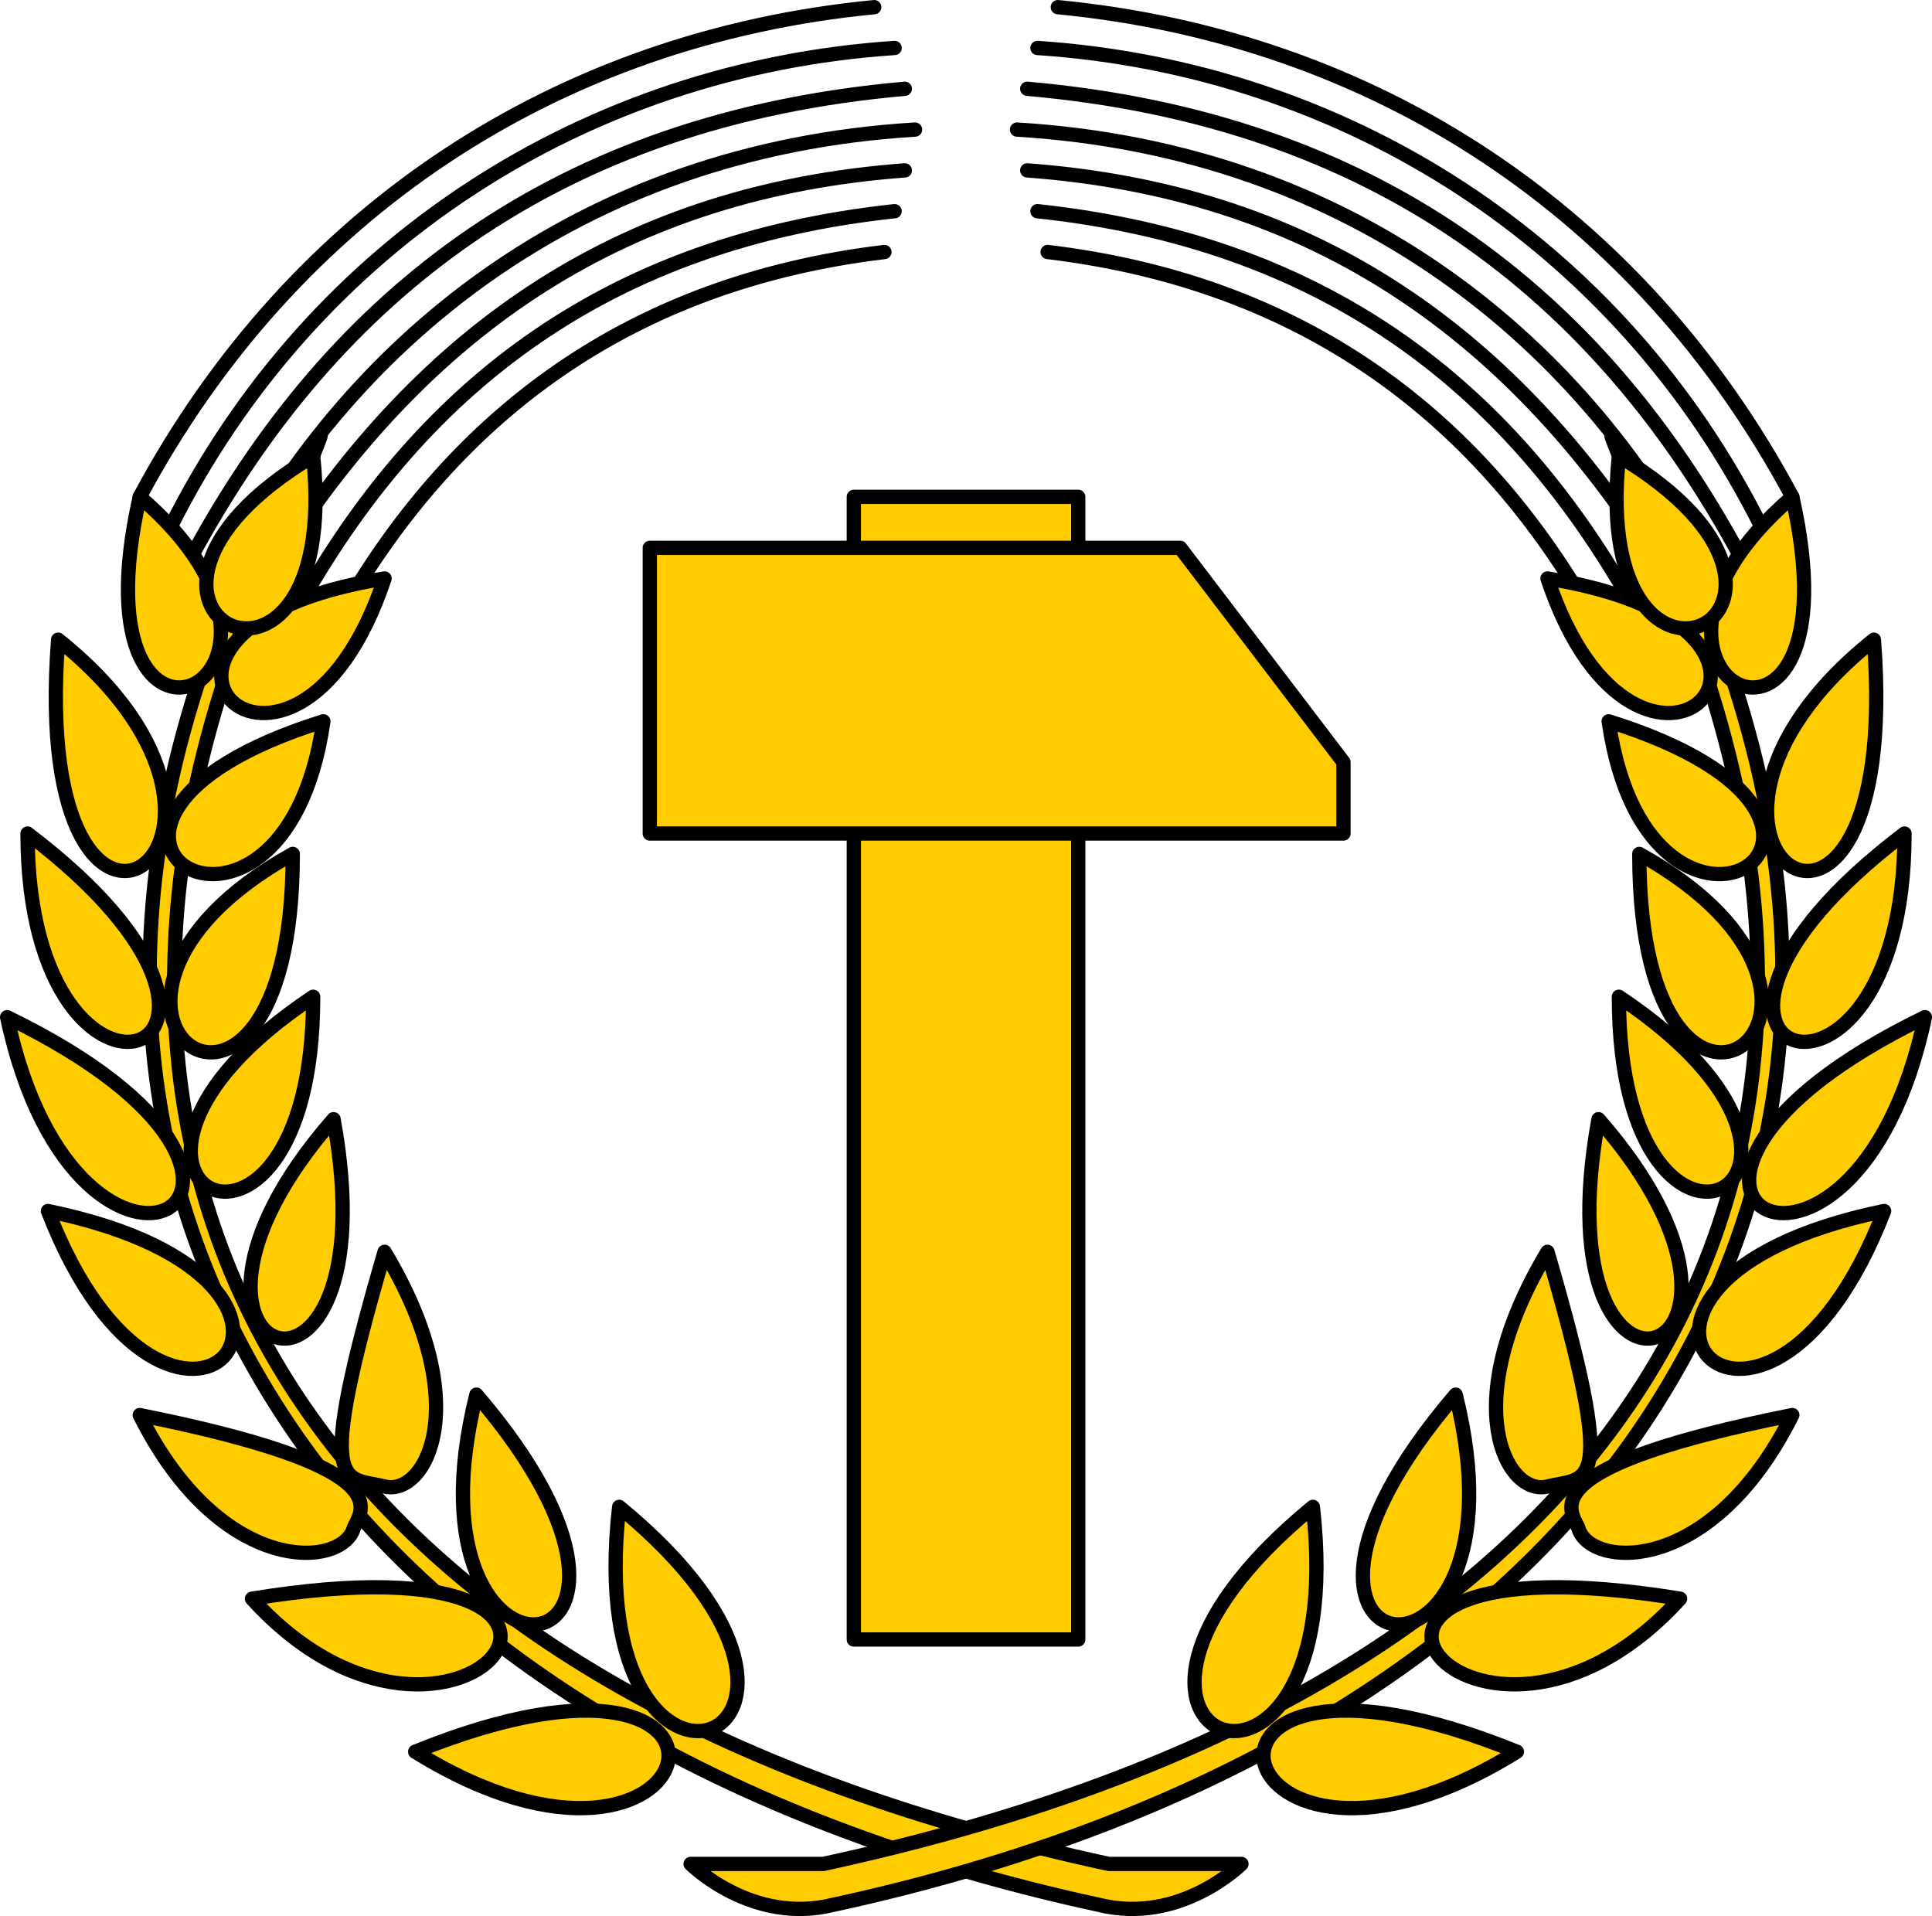 <svg xmlns="http://www.w3.org/2000/svg" xmlns:xlink="http://www.w3.org/1999/xlink" height="594.962" width="600"><g transform="matrix(3.168 0 0 3.168 -.95 -.947)" fill="#fc0" stroke="#000" stroke-width="1.4" stroke-linecap="round" stroke-linejoin="round"><use xlink:href="#a" transform="matrix(-1 0 0 1 190 0)" width="100%" height="100%"/><path d="M84 49h22v112H84z"/><path d="M64 54h52l16 21v7H64z"/><g id="a"><g fill="none"><path d="M370 495c-15-28-41-45-72-48M367 498c-14-28-41-45-71-47M365 501c-14-26-36-43-70-46M362 504c-12-24-35-43-68-45M357 502c-15-24-35-37-62-39M354 505c-12-21-30-35-58-38M350 506c-11-19-28-32-53-35" transform="translate(-194 -446)"/></g><path d="M262 629h13c37-8 64-23 79-45s17-50 4-81 0-1 1-1h1c14 32 11 60-4 83s-43 40-80 48c-8 2-14-4-14-4z" transform="translate(-194 -446)"/><path d="M370 495c7 31-21 18 0 0z" transform="translate(-194 -446)"/><path d="M346 503c31 5 9 27 0 0z" transform="translate(-194 -446)"/><path d="M378 509c3 39-25 20 0 0z" transform="translate(-194 -446)"/><path d="M352 517c32 10 4 28 0 0zM381 528c0 32-29 22 0 0z" transform="translate(-194 -446)"/><path d="M355 530c0 35 27 15 0 0z" transform="translate(-194 -446)"/><path d="M383 546c-7 33-35 17 0 0z" transform="translate(-194 -446)"/><path d="M353 544c0 32 27 18 0 0z" transform="translate(-194 -446)"/><path d="M379 565c-12 31-34 7 0 0z" transform="translate(-194 -446)"/><path d="M351 556c-6 33 21 24 0 0zM370 585c-8 16-20 15-21 11-1-2-4-6 21-11zM359 603c-20 22-43-7 0 0z" transform="translate(-194 -446)"/><path d="M337 583c-24 28 8 32 0 0z" transform="translate(-194 -446)"/><path d="M343 618c-37-15-29 18 0 0z" transform="translate(-194 -446)"/><path d="M323 594c-28 23 4 35 0 0zM353 491c-3 29 25 15 0 0zM346 569c-9 15-4 24 0 23s7 1 0-23z" transform="translate(-194 -446)"/></g></g></svg>